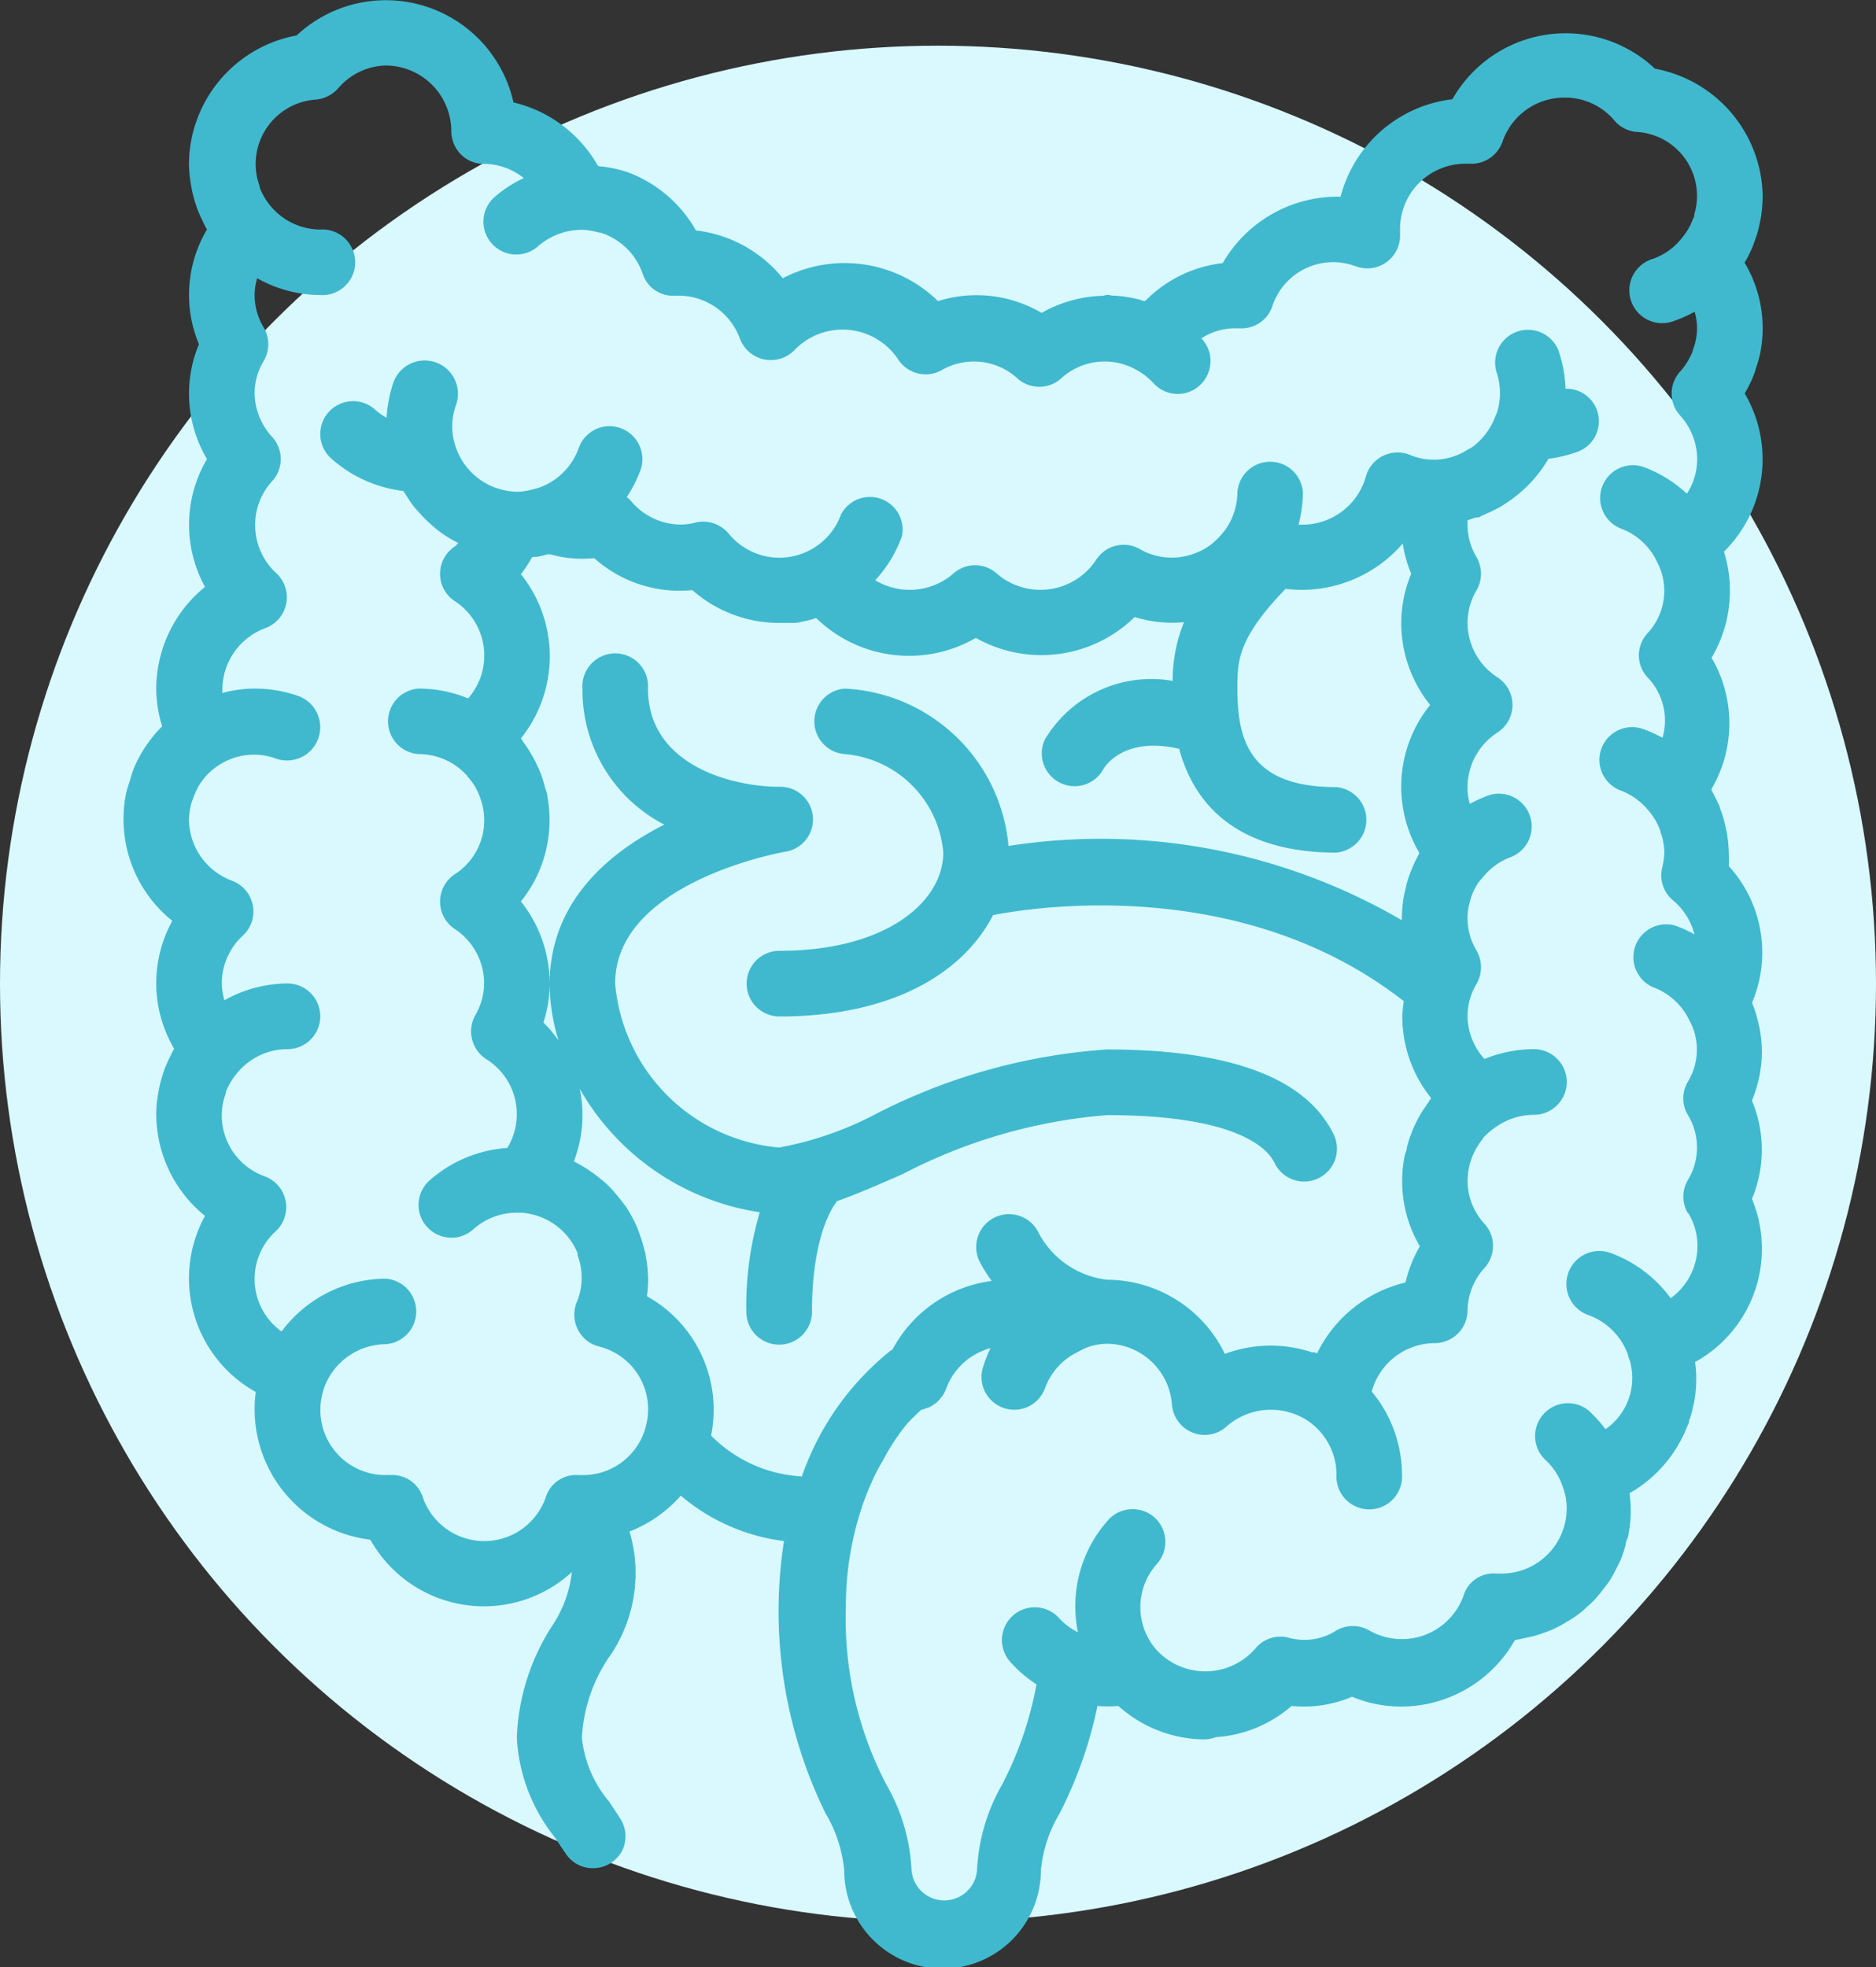 <svg xmlns="http://www.w3.org/2000/svg" viewBox="0 0 124 130.02"><rect x="0" y="0" width="124" height="130.02" fill="#333333" stroke="none"/><defs><style>.cls-1{fill:#d9f9ff;}.cls-2{fill:#40b9ce;}</style></defs><title>INTESTINE</title><g id="Livello_2" data-name="Livello 2"><g id="Livello_1-2" data-name="Livello 1"><circle class="cls-1" cx="62" cy="65.02" r="62"/><path class="cls-2" d="M116.05,24.38a9.27,9.27,0,0,0,.29-1,8.63,8.63,0,0,0,.17-1.68,8.47,8.47,0,0,0-1.19-4.33s0-.07.05-.1c.14-.24.26-.49.38-.75s.12-.28.17-.42.16-.44.23-.66.11-.43.16-.66.07-.33.1-.51a10.2,10.2,0,0,0,.1-1.24,8.7,8.7,0,0,0-7.12-8.49A8.61,8.61,0,0,0,96,6.56,8.68,8.68,0,0,0,88.61,13a8.77,8.77,0,0,0-7.79,4.39,8.5,8.5,0,0,0-5.12,2.5c-.09,0-.18,0-.27-.06a8.37,8.37,0,0,0-1-.21,7.34,7.34,0,0,0-.82-.08c-.14,0-.28-.05-.42-.05a1.31,1.31,0,0,0-.27.06,8.56,8.56,0,0,0-4.07,1.13A8.5,8.5,0,0,0,62,19.9a8.83,8.83,0,0,0-10.26-1.51A8.66,8.66,0,0,0,46,15.23a8.65,8.65,0,0,0-4.57-3.87l0,0A8.58,8.58,0,0,0,39.74,11c-.08,0-.15,0-.23-.06a8.71,8.71,0,0,0-5.57-4.17A8.64,8.64,0,0,0,19.61,2.34a8.7,8.7,0,0,0-7.12,8.49,8.62,8.62,0,0,0,.16,1.52,3.58,3.58,0,0,0,.09.45,8.7,8.7,0,0,0,.35,1.13c.09.24.21.47.32.71s.17.36.27.53a8.45,8.45,0,0,0-.53,7.58,8.47,8.47,0,0,0,.53,7.59,8.55,8.55,0,0,0-.13,8.45,8.68,8.68,0,0,0-3.22,6.72A8.29,8.29,0,0,0,10.72,48a8.8,8.8,0,0,0-1.88,2.79,7.41,7.41,0,0,0-.25.8,7.76,7.76,0,0,0-.25.82,8.61,8.61,0,0,0,3.05,8.45,8.52,8.52,0,0,0,.12,8.45c-.1.17-.18.36-.27.53s-.22.47-.32.71a9.21,9.21,0,0,0-.35,1.13l-.09.46a7.58,7.58,0,0,0-.15,1.51,8.66,8.66,0,0,0,3.22,6.71A8.59,8.59,0,0,0,16.91,92a7.41,7.41,0,0,0-.08,1.15,8.68,8.68,0,0,0,7.65,8.61A8.6,8.6,0,0,0,37.8,103.9a8,8,0,0,1-1.34,3.61,14.59,14.59,0,0,0-2.3,7.34,11.54,11.54,0,0,0,2.54,6.62c.22.34.45.68.67,1a2.13,2.13,0,0,0,1.91,1,2.17,2.17,0,0,0,1.84-1.15A2.14,2.14,0,0,0,41,120.2c-.24-.38-.49-.76-.74-1.13a7.81,7.81,0,0,1-1.8-4.22,10.5,10.5,0,0,1,1.75-5.26,9.67,9.67,0,0,0,1.4-8.37A8.73,8.73,0,0,0,45,98.85a13,13,0,0,0,6.82,3,30.3,30.3,0,0,0,2.75,18,9,9,0,0,1,1.23,3.76,6.5,6.5,0,1,0,13,0,9,9,0,0,1,1.24-3.76,28,28,0,0,0,2.5-7.1,7.71,7.71,0,0,0,1.36,0s.11.07.15.11a8.6,8.6,0,0,0,5.59,2.1,2.32,2.32,0,0,0,.73-.15,8.45,8.45,0,0,0,5-2.06,8.13,8.13,0,0,0,4-.61,8.42,8.42,0,0,0,3.25.65,8.65,8.65,0,0,0,7.51-4.39l.39-.08.73-.16a6.73,6.73,0,0,0,.87-.27,6.5,6.5,0,0,0,.68-.28,8.51,8.51,0,0,0,.78-.43c.21-.12.41-.25.61-.39a6.13,6.13,0,0,0,.69-.57c.17-.15.35-.31.51-.48s.4-.46.58-.7.29-.36.42-.56a8.52,8.52,0,0,0,.46-.84c.1-.2.21-.39.29-.59a7.36,7.36,0,0,0,.32-1c0-.18.12-.35.16-.53a8.73,8.73,0,0,0,.17-1.69,8.62,8.62,0,0,0-.08-1.14,8.76,8.76,0,0,0,3.84-4.49s.06-.09.08-.15,0-.21.08-.31a6.86,6.86,0,0,0,.2-.78,3.94,3.94,0,0,0,.1-.47,8.42,8.42,0,0,0,.11-1.33,7.28,7.28,0,0,0-.08-1.14,8.55,8.55,0,0,0,3.76-10.78,8.42,8.42,0,0,0,0-6.5,8.62,8.62,0,0,0,.66-3.25,9.29,9.29,0,0,0-.16-1.57l-.06-.23a8.26,8.26,0,0,0-.42-1.39s0,0,0-.06a8.48,8.48,0,0,0-1.55-9,6.74,6.74,0,0,0,0-.77,8.64,8.64,0,0,0-.1-1.24c0-.17-.07-.34-.1-.51s-.1-.44-.16-.66a5,5,0,0,0-.23-.65c0-.15-.11-.29-.17-.43s-.24-.5-.38-.75l0-.09a8.57,8.57,0,0,0,0-8.67A8.56,8.56,0,0,0,114.34,39a8,8,0,0,0-.1-1.3,8.6,8.6,0,0,0-.29-1.24A8.58,8.58,0,0,0,115.32,26a8.08,8.08,0,0,0,.57-1.14C115.94,24.73,116,24.6,116.05,24.38ZM53,97.58a9.14,9.14,0,0,1-6-2.7h0a8.58,8.58,0,0,0-4.24-9.21,7.41,7.41,0,0,0,.08-1.15A8.83,8.83,0,0,0,42.68,83c0-.16-.07-.32-.11-.48a8.13,8.13,0,0,0-.31-1c-.06-.17-.12-.34-.19-.5a9.78,9.78,0,0,0-.62-1.15c-.14-.22-.31-.42-.46-.62l-.39-.47c-.19-.22-.4-.43-.61-.63l-.31-.25a9.58,9.58,0,0,0-1.61-1.07l-.14-.07a8.5,8.5,0,0,0,.39-4.8,16.52,16.52,0,0,0,11.9,8.16,21.82,21.82,0,0,0-.89,6.58,2.17,2.17,0,0,0,4.34,0c0-5.15,1.47-7.06,1.57-7.19s0-.08.08-.12c1.32-.47,2.75-1.09,4.36-1.8a35.24,35.24,0,0,1,13.49-3.89c8.57,0,10.59,2.19,11.06,3.13a2.17,2.17,0,1,0,3.88-1.94c-1.84-3.67-6.86-5.53-14.94-5.53A39.14,39.14,0,0,0,57.94,73.6a22.3,22.3,0,0,1-6.44,2.24A11.91,11.91,0,0,1,40.66,65c0-6.72,11.09-8.68,11.2-8.7A2.16,2.16,0,0,0,51.5,52c-3,0-8.67-1.36-8.67-6.5a2.17,2.17,0,1,0-4.33,0,10,10,0,0,0,5.41,9c-3.76,1.9-7.58,5.16-7.58,10.55a12.74,12.74,0,0,0,.59,3.72,8.61,8.61,0,0,0-1-1.19A8.35,8.35,0,0,0,36.33,65a8.68,8.68,0,0,0-1.9-5.42,8.58,8.58,0,0,0,1.74-7c0-.18-.09-.34-.14-.52a9,9,0,0,0-.31-1c-.08-.19-.17-.37-.25-.55a7.87,7.87,0,0,0-.47-.86,5.91,5.91,0,0,0-.35-.52c-.08-.11-.14-.23-.22-.33a8.66,8.66,0,0,0,0-10.85,8.62,8.62,0,0,0,.75-1.14l.13,0c.31,0,.62-.11.92-.18l.12,0a7.84,7.84,0,0,0,2.93.26A8.44,8.44,0,0,0,45.76,39a8.69,8.69,0,0,0,5.6,2.17.7.7,0,0,0,.14,0l.23,0c.21,0,.41,0,.62,0s.4,0,.6-.07h0a7.63,7.63,0,0,0,1-.25A8.8,8.8,0,0,0,64.5,42.16,8.82,8.82,0,0,0,75,40.78a8.35,8.35,0,0,0,3.26.34A10.26,10.26,0,0,0,77.51,45a8.19,8.19,0,0,0-8.45,3.88,2.17,2.17,0,0,0,3.88,1.94s1.21-2.21,5-1.33c1.5,5.55,6.25,6.86,10.35,6.86a2.17,2.17,0,0,0,0-4.33c-5.72,0-6.5-3.13-6.5-6.5,0-1.82,0-3.3,3.18-6.6a8.82,8.82,0,0,0,7.75-3,8.2,8.2,0,0,0,.56,2,8.46,8.46,0,0,0-.66,3.25,8.63,8.63,0,0,0,1.91,5.42,8.59,8.59,0,0,0-.73,9.75l0,.09a7.69,7.69,0,0,0-.38.76c-.06.14-.12.28-.17.42a5.61,5.61,0,0,0-.23.65c-.06.22-.11.44-.16.66s-.08.34-.1.51a8.75,8.75,0,0,0-.1,1.24.77.77,0,0,0,0,.15,39.51,39.51,0,0,0-26-4.91,11.43,11.43,0,0,0-10.81-10.4,2.17,2.17,0,0,0,0,4.33,7.14,7.14,0,0,1,6.5,6.5c0,3.23-3.72,6.5-10.83,6.5a2.17,2.17,0,1,0,0,4.34c7.64,0,12.22-3,14.12-6.7,2.93-.57,16.53-2.61,27.15,5.69a8.43,8.43,0,0,0-.1,1,8.59,8.59,0,0,0,1.91,5.41c-.09.11-.15.23-.23.34l-.35.51c-.17.28-.33.57-.47.86s-.17.37-.24.56a7,7,0,0,0-.32,1c0,.17-.1.34-.14.52a8.48,8.48,0,0,0,1,6,8.65,8.65,0,0,0-.95,2.39,8.75,8.75,0,0,0-5.84,4.68h0a.94.94,0,0,1-.15-.06c-.06,0-.12,0-.18,0a8.66,8.66,0,0,0-5.77.1,8.67,8.67,0,0,0-7.77-4.9,5.88,5.88,0,0,1-4.56-3.14,2.17,2.17,0,0,0-1.81-1.19,2.17,2.17,0,0,0-2.07,3.13,9.44,9.44,0,0,0,.8,1.28A8.68,8.68,0,0,0,59,89.18l0,0h0l-.19.13,0,0A18.39,18.39,0,0,0,53,97.58Zm58.6-17.39a4.17,4.17,0,0,1,.6,2.15,4.28,4.28,0,0,1-1.77,3.46,8.58,8.58,0,0,0-4-3A2.16,2.16,0,0,0,105,86.92a4.33,4.33,0,0,1,2.61,2.63c0,.11.07.22.1.32a4.12,4.12,0,0,1-1.59,4.59A8.78,8.78,0,0,0,105,93.22a2.17,2.17,0,0,0-2.89,3.23,4.28,4.28,0,0,1,1.19,1.83,5.18,5.18,0,0,1,.17.56A4.31,4.31,0,0,1,99.21,104l-.32,0a2.06,2.06,0,0,0-2.15,1.45,4.33,4.33,0,0,1-6.23,2.31,2.18,2.18,0,0,0-2.18,0,3.88,3.88,0,0,1-3.18.47,2.14,2.14,0,0,0-2.17.72,4.38,4.38,0,0,1-6.62,0s0,0,0,0a4.28,4.28,0,0,1,.12-5.6,2.18,2.18,0,0,0,.44-2.12,2.13,2.13,0,0,0-1.61-1.44,2.16,2.16,0,0,0-2.06.67,8.55,8.55,0,0,0-2,7.42,4.26,4.26,0,0,1-1.23-.92,2.17,2.17,0,0,0-3.69.77,2.16,2.16,0,0,0,.46,2.12,8.32,8.32,0,0,0,1.72,1.47,23.49,23.49,0,0,1-2.27,6.62,12.56,12.56,0,0,0-1.66,5.64,2.17,2.17,0,0,1-4.33,0,12.49,12.49,0,0,0-1.66-5.63,23.61,23.61,0,0,1-2.68-11.71,20.74,20.74,0,0,1,.94-6.26,17.24,17.24,0,0,1,.85-2.2l.06-.15c.19-.38.38-.73.57-1.06l.06-.1A13.76,13.76,0,0,1,60,94.05l0,0c.28-.3.58-.59.89-.87a1.6,1.6,0,0,0,.31-.1l.22-.07a2.07,2.07,0,0,0,.35-.22,1.25,1.25,0,0,0,.12-.08,2.66,2.66,0,0,0,.32-.35l.06-.07a2.49,2.49,0,0,0,.27-.51,4.3,4.3,0,0,1,2.93-2.68A9,9,0,0,0,65,90.29a2.16,2.16,0,1,0,4.08,1.44,4.28,4.28,0,0,1,2.19-2.39A4.71,4.71,0,0,1,72,89a4.21,4.21,0,0,1,1.17-.19,4.33,4.33,0,0,1,4.29,4,2.19,2.19,0,0,0,1.36,1.87,2.15,2.15,0,0,0,2.27-.42,4.45,4.45,0,0,1,5.29-.4,4.35,4.35,0,0,1,.43.32,4.31,4.31,0,0,1,1.53,3.26,2.17,2.17,0,1,0,4.33,0,8.66,8.66,0,0,0-2-5.47,4.33,4.33,0,0,1,4.15-3.2A2.17,2.17,0,0,0,97,86.68a4.3,4.3,0,0,1,1.13-2.89,2.17,2.17,0,0,0,0-2.9,4.17,4.17,0,0,1-1-3.86c0-.1.06-.19.08-.28a3.58,3.58,0,0,1,.26-.64,1.51,1.51,0,0,1,.15-.28,4.78,4.78,0,0,1,.41-.59c0-.06.1-.13.16-.19A4.74,4.74,0,0,1,99,74.4h0a4.33,4.33,0,0,1,2.39-.72,2.17,2.17,0,1,0,0-4.34,8.75,8.75,0,0,0-3.27.65A4.29,4.29,0,0,1,97,67.18a4.18,4.18,0,0,1,.6-2.16,2.2,2.2,0,0,0,0-2.19,4.18,4.18,0,0,1-.6-2.16,3.72,3.72,0,0,1,.18-1.14,2.45,2.45,0,0,1,.08-.29,4,4,0,0,1,.44-.88A3.91,3.91,0,0,1,98,58a4.25,4.25,0,0,1,1.88-1.36,2.17,2.17,0,0,0-1.44-4.09,9.27,9.27,0,0,0-1.29.58A3.89,3.89,0,0,1,97,52,4.32,4.32,0,0,1,99,48.4a2.17,2.17,0,0,0,0-3.62A4.32,4.32,0,0,1,97,41.17a4.24,4.24,0,0,1,.6-2.16,2.18,2.18,0,0,0,0-2.18,4.21,4.21,0,0,1-.6-2.16c0-.1,0-.19,0-.29.19-.05.37-.12.55-.18l.15,0c.09,0,.17-.09.26-.12l.52-.23c.22-.11.44-.21.65-.33s.14-.09.22-.14a8.76,8.76,0,0,0,3-3.06v0a8.68,8.68,0,0,0,1.89-.45,2.15,2.15,0,0,0-.76-4.18,8.71,8.71,0,0,0-.47-2.53,2.17,2.17,0,0,0-4.09,1.44,4.31,4.31,0,0,1,0,2.75.6.6,0,0,0-.06.11,4.47,4.47,0,0,1-1.56,2.1l-.25.13a4.11,4.11,0,0,1-3.87.37,2.17,2.17,0,0,0-2.9,1.44,4.36,4.36,0,0,1-4.45,3.17,8.54,8.54,0,0,0,.29-2.13,2.17,2.17,0,0,0-4.33,0,4.33,4.33,0,0,1-.73,2.37,2.91,2.91,0,0,1-.26.33,4.51,4.51,0,0,1-.52.55c-.11.09-.21.19-.33.27a3.88,3.88,0,0,1-.85.46,4.22,4.22,0,0,1-3.76-.23,2.16,2.16,0,0,0-2.9.73,4.41,4.41,0,0,1-6.54.9,2.15,2.15,0,0,0-2.9,0,4.41,4.41,0,0,1-5.15.43,8.57,8.57,0,0,0,1.77-2.92A2.16,2.16,0,0,0,55.59,34a4.33,4.33,0,0,1-7.4,1.3A2.19,2.19,0,0,0,46,34.53a3.85,3.85,0,0,1-1,.14,4.31,4.31,0,0,1-3.31-1.58,2,2,0,0,0-.26-.24,8.62,8.62,0,0,0,.91-1.79A2.18,2.18,0,0,0,39.9,28.2a2.17,2.17,0,0,0-1.65,1.42,4.31,4.31,0,0,1-2.62,2.61h0c-.14.05-.26.07-.39.11a4.34,4.34,0,0,1-1,.16h-.11A4,4,0,0,1,33,32.31l-.21-.06a4.34,4.34,0,0,1-2.65-2.66l0,0a4.14,4.14,0,0,1,0-2.82A2.17,2.17,0,1,0,26,25.28a9.24,9.24,0,0,0-.45,2.33,4,4,0,0,1-.76-.54,2.17,2.17,0,0,0-2.9,3.23,8.7,8.7,0,0,0,4.77,2.15l.1.15c.15.24.3.47.46.7s.3.37.45.54a9.2,9.2,0,0,0,.76.77c.21.19.42.37.65.54s.34.24.52.35a7.87,7.87,0,0,0,.7.39c-.09.07-.15.17-.24.23a2.16,2.16,0,0,0,0,3.61,4.29,4.29,0,0,1,.88,6.43,8.48,8.48,0,0,0-3.27-.65,2.17,2.17,0,0,0,0,4.33,4.33,4.33,0,0,1,2.39.72h0a4.74,4.74,0,0,1,.76.65l.16.2a4.75,4.75,0,0,1,.42.58l.15.28a4.6,4.6,0,0,1,.25.65,2.76,2.76,0,0,1,.08.27,4.23,4.23,0,0,1-1.82,4.59,2.17,2.17,0,0,0,0,3.62A4.31,4.31,0,0,1,32,65a4.25,4.25,0,0,1-.59,2.11A2.18,2.18,0,0,0,32.14,70a4.28,4.28,0,0,1,1.39,5.87,8.63,8.63,0,0,0-5.14,2.15,2.16,2.16,0,0,0,.77,3.67,2.14,2.14,0,0,0,2.12-.44,4.31,4.31,0,0,1,2.88-1.1l.21,0,.09,0a4.34,4.34,0,0,1,3.72,2.68s0,.11,0,.15a3.62,3.62,0,0,1,.18.62,4.2,4.2,0,0,1-.23,2.45A2.17,2.17,0,0,0,39.62,89a4.27,4.27,0,0,1,3.13,5,4.45,4.45,0,0,1-.23.79v0a4.28,4.28,0,0,1-3.93,2.7l-.36,0a2.09,2.09,0,0,0-2.15,1.45,4.3,4.3,0,0,1-8.14,0,2.11,2.11,0,0,0-2.15-1.45,1.27,1.27,0,0,0-.28,0,4.3,4.3,0,0,1-4.25-5.15,4.45,4.45,0,0,1,.23-.79v0a4.37,4.37,0,0,1,4-2.71,2.17,2.17,0,0,0,0-4.33A8.63,8.63,0,0,0,18.61,88a4.27,4.27,0,0,1-.38-6.63,2.17,2.17,0,0,0-.72-3.62,4.27,4.27,0,0,1-2.77-4.85,4.84,4.84,0,0,1,.19-.65l0-.09a4.55,4.55,0,0,1,.83-1.34l0,0A4.29,4.29,0,0,1,19,69.34,2.17,2.17,0,0,0,19,65a8.58,8.58,0,0,0-4.17,1.11A4.66,4.66,0,0,1,14.66,65a4.29,4.29,0,0,1,1.4-3.17,2.17,2.17,0,0,0-.72-3.62,4.36,4.36,0,0,1-2.85-4,4.71,4.71,0,0,1,.13-1c0-.09.06-.18.08-.27a6.65,6.65,0,0,1,.28-.69L13.1,52a5,5,0,0,1,.54-.74l0,0a4.34,4.34,0,0,1,.84-.7h0a4.23,4.23,0,0,1,3.74-.43A2.17,2.17,0,1,0,19.72,46a8.64,8.64,0,0,0-2.89-.49,8.1,8.1,0,0,0-2.13.29c0-.1,0-.2,0-.29a4.34,4.34,0,0,1,2.85-4,2.17,2.17,0,0,0,.72-3.62,4.3,4.3,0,0,1-1.4-3A4.26,4.26,0,0,1,18,31.79a2.17,2.17,0,0,0,0-2.9A4.35,4.35,0,0,1,16.83,26a4.15,4.15,0,0,1,.61-2.16,2.18,2.18,0,0,0,0-2.18,4.13,4.13,0,0,1-.61-2.16A3.83,3.83,0,0,1,17,18.39a8.55,8.55,0,0,0,4.16,1.11,2.17,2.17,0,1,0,0-4.33A4.29,4.29,0,0,1,18,13.75l0,0a4.35,4.35,0,0,1-.83-1.34.32.32,0,0,1,0-.09,4.84,4.84,0,0,1-.19-.65,4.27,4.27,0,0,1,3.91-5.09,2.23,2.23,0,0,0,1.45-.73A4.28,4.28,0,0,1,25.5,4.33a4.35,4.35,0,0,1,4.33,4.34,2.2,2.2,0,0,0,.63,1.53,2.12,2.12,0,0,0,1.54.63,4.26,4.26,0,0,1,2.62.94A8.09,8.09,0,0,0,32.72,13,2.16,2.16,0,0,0,32,15.1a2.17,2.17,0,0,0,3.57,1.17,4.41,4.41,0,0,1,3-1.08,4.67,4.67,0,0,1,.91.15l.29.06a4.34,4.34,0,0,1,2.71,2.69,2.09,2.09,0,0,0,2.15,1.45,1.35,1.35,0,0,0,.28,0,4.33,4.33,0,0,1,4,2.85,2.18,2.18,0,0,0,3.63.72,4.41,4.41,0,0,1,6.81.62,2.17,2.17,0,0,0,2.9.73,4.26,4.26,0,0,1,5,.55,2.16,2.16,0,0,0,2.89,0,4.26,4.26,0,0,1,5-.55h0a4.45,4.45,0,0,1,1.09.85,2.16,2.16,0,0,0,3.67-.77,2.14,2.14,0,0,0-.44-2.12l-.06-.05a4.05,4.05,0,0,1,2.18-.67l.37,0a2.15,2.15,0,0,0,2.15-1.46,4.23,4.23,0,0,1,5.54-2.63,2.17,2.17,0,0,0,2.9-2.17c0-.06,0-.22,0-.28a4.32,4.32,0,0,1,4.25-4.34l.36,0a2.17,2.17,0,0,0,2.16-1.45,4.32,4.32,0,0,1,4.07-2.92A4.27,4.27,0,0,1,106.74,8a2.14,2.14,0,0,0,1.45.72,4.23,4.23,0,0,1,3.8,5.44c0,.1,0,.19-.08.29a4.26,4.26,0,0,1-.44.88c-.09.14-.2.27-.3.4a4.25,4.25,0,0,1-1.89,1.37,2.17,2.17,0,1,0,1.45,4.08,7.74,7.74,0,0,0,1.28-.58,3.79,3.79,0,0,1,.07,1.92,3.24,3.24,0,0,1-.16.53l-.06.22a4.86,4.86,0,0,1-.35.68h0a3.9,3.9,0,0,1-.46.61,2.16,2.16,0,0,0,0,2.9,4.3,4.3,0,0,1,1.13,2.89,4.2,4.2,0,0,1-.68,2.28,8.51,8.51,0,0,0-2.93-1.79,2.17,2.17,0,0,0-1.44,4.09,4.27,4.27,0,0,1,2.4,2.21,4.55,4.55,0,0,1,.3.72,4.11,4.11,0,0,1-.94,4,2.15,2.15,0,0,0,0,2.9,4.1,4.1,0,0,1,1,4,9.27,9.27,0,0,0-1.29-.58,2.16,2.16,0,0,0-1.44,4.08A4.35,4.35,0,0,1,109,53.62a3.79,3.79,0,0,1,.3.4,4.26,4.26,0,0,1,.44.88c0,.1.06.2.09.29a4.52,4.52,0,0,1,.18,1.15,5.11,5.11,0,0,1-.14,1,2.14,2.14,0,0,0,.72,2.17A4.36,4.36,0,0,1,112,61.75a8.66,8.66,0,0,0-1.28-.58,2.17,2.17,0,0,0-1.45,4.08,4.3,4.3,0,0,1,2.39,2.18,4,4,0,0,1,.32.74,4.08,4.08,0,0,1-.42,3.33,2.13,2.13,0,0,0,0,2.18,4.14,4.14,0,0,1,0,4.32A2.15,2.15,0,0,0,111.57,80.19Z"/></g></g></svg>